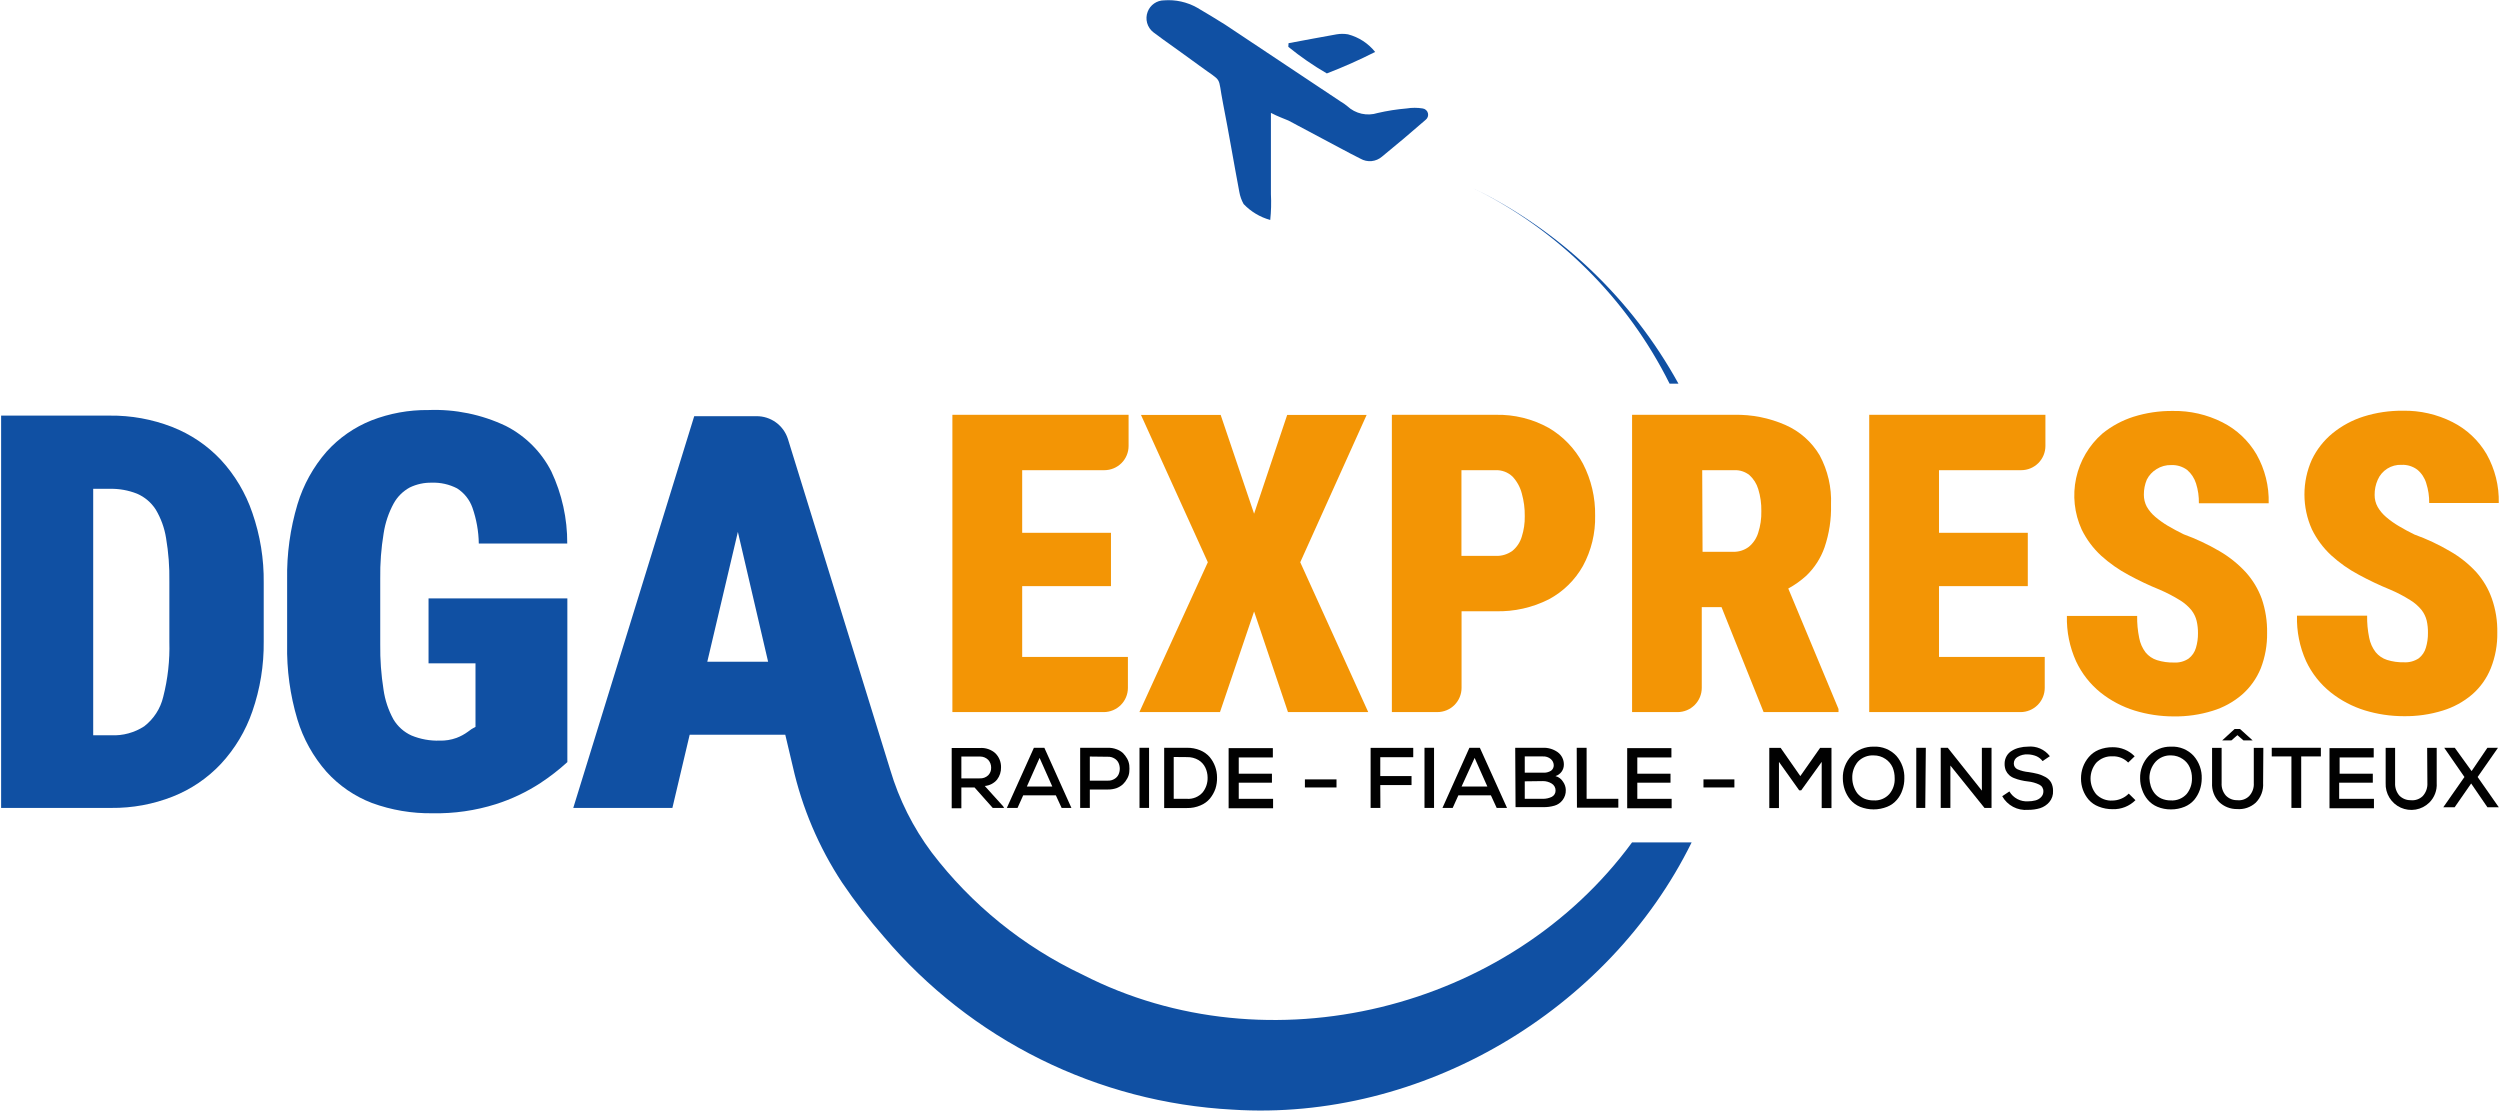 <svg width="484" height="215" viewBox="0 0 484 215" fill="none" xmlns="http://www.w3.org/2000/svg">
<g clip-path="url(#clip0_48_179)">
<path d="M193.185 80.309H184.382V137.861H213.675C214.918 137.861 216.111 137.367 216.99 136.488C217.869 135.608 218.363 134.416 218.363 133.173V127.186H197.895V113.475H215.084V103.153H197.895V91.027H213.807C215.05 91.027 216.243 90.533 217.122 89.654C218.001 88.775 218.495 87.582 218.495 86.339V80.309H193.185Z" fill="#F39505"/>
<path d="M264.581 80.331H249.197L242.792 99.456L236.322 80.331H220.894L233.835 108.853L220.586 137.861H236.19L242.792 118.383L249.351 137.861H264.889L251.728 108.853L264.581 80.331Z" fill="#F39505"/>
<path d="M299.838 82.84C296.692 81.093 293.136 80.219 289.538 80.308H269.466V137.86H278.27C279.513 137.86 280.705 137.367 281.585 136.487C282.464 135.608 282.958 134.416 282.958 133.173V118.339H289.56C293.132 118.434 296.671 117.64 299.86 116.028C302.633 114.545 304.924 112.3 306.463 109.558C308.081 106.576 308.893 103.222 308.817 99.83C308.877 96.334 308.068 92.878 306.463 89.772C304.938 86.893 302.645 84.493 299.838 82.84ZM294.622 103.879C294.31 104.957 293.681 105.915 292.817 106.631C291.869 107.325 290.712 107.675 289.538 107.621H282.936V91.027H289.538C290.139 91.003 290.739 91.1 291.302 91.312C291.865 91.523 292.381 91.845 292.817 92.259C293.685 93.183 294.306 94.311 294.622 95.538C295.024 96.97 295.217 98.453 295.194 99.94C295.219 101.276 295.025 102.606 294.622 103.879Z" fill="#F39505"/>
<path d="M349.731 111.429C351.307 109.907 352.505 108.038 353.23 105.97C354.137 103.309 354.562 100.506 354.485 97.695C354.622 94.372 353.862 91.072 352.284 88.144C350.749 85.55 348.44 83.503 345.682 82.289C342.538 80.901 339.126 80.225 335.69 80.309H315.97V137.861H324.774C326.017 137.861 327.209 137.367 328.088 136.488C328.967 135.608 329.461 134.416 329.461 133.173V117.547H333.291L341.434 137.861H355.937V137.266L346.21 113.938C347.481 113.247 348.663 112.404 349.731 111.429ZM329.549 91.027H335.778C336.828 90.985 337.859 91.321 338.683 91.973C339.496 92.707 340.09 93.652 340.4 94.702C340.825 96.084 341.025 97.526 340.994 98.972C341.029 100.398 340.82 101.819 340.378 103.175C340.048 104.238 339.413 105.179 338.551 105.882C337.662 106.541 336.575 106.875 335.47 106.829H329.615L329.549 91.027Z" fill="#F39505"/>
<path d="M370.683 80.309H361.88V137.861H391.173C392.416 137.861 393.608 137.367 394.488 136.488C395.367 135.608 395.861 134.416 395.861 133.173V127.186H375.393V113.475H392.581V103.153H375.393V91.027H391.305C392.548 91.027 393.741 90.533 394.62 89.654C395.499 88.775 395.993 87.582 395.993 86.339V80.309H370.683Z" fill="#F39505"/>
<path d="M417.495 90.829C418.354 90.279 419.359 90.003 420.378 90.036C421.476 89.996 422.554 90.329 423.437 90.983C424.243 91.678 424.837 92.586 425.154 93.602C425.545 94.84 425.731 96.133 425.704 97.431H439.217C439.308 94.121 438.493 90.849 436.862 87.968C435.307 85.304 433.014 83.148 430.26 81.761C427.281 80.254 423.979 79.499 420.642 79.56C418.068 79.534 415.506 79.913 413.049 80.683C410.853 81.383 408.808 82.487 407.019 83.94C404.442 86.193 402.661 89.218 401.939 92.564C401.217 95.91 401.594 99.4 403.013 102.515C403.943 104.421 405.219 106.138 406.777 107.577C408.392 109.038 410.181 110.295 412.103 111.318C414.064 112.387 416.085 113.343 418.155 114.18C419.51 114.763 420.819 115.448 422.073 116.226C422.908 116.738 423.651 117.385 424.273 118.141C424.742 118.747 425.079 119.444 425.264 120.188C425.45 120.981 425.538 121.794 425.528 122.609C425.539 123.562 425.405 124.512 425.132 125.426C424.894 126.248 424.401 126.972 423.723 127.495C422.894 128.054 421.904 128.324 420.906 128.265C419.781 128.293 418.658 128.137 417.583 127.803C416.72 127.527 415.956 127.007 415.382 126.306C414.758 125.484 414.336 124.526 414.15 123.511C413.86 122.107 413.728 120.675 413.753 119.242H400.152C400.074 122.273 400.683 125.283 401.935 128.045C403.04 130.397 404.665 132.467 406.689 134.097C408.655 135.656 410.894 136.835 413.291 137.574C415.731 138.319 418.267 138.697 420.818 138.697C423.368 138.736 425.909 138.372 428.345 137.618C430.44 136.981 432.381 135.917 434.045 134.493C435.633 133.102 436.876 131.362 437.677 129.409C438.531 127.215 438.949 124.875 438.909 122.521C438.949 120.277 438.599 118.042 437.875 115.918C437.179 114.019 436.126 112.27 434.771 110.768C433.288 109.166 431.575 107.794 429.688 106.697C427.48 105.404 425.159 104.313 422.755 103.439C421.676 102.911 420.664 102.361 419.718 101.811C418.857 101.299 418.04 100.717 417.275 100.072C416.617 99.518 416.058 98.856 415.624 98.113C415.24 97.389 415.043 96.579 415.052 95.758C415.044 94.761 415.238 93.773 415.624 92.853C416.046 92.017 416.695 91.316 417.495 90.829Z" fill="#F39505"/>
<path d="M479.449 110.812C477.974 109.201 476.259 107.828 474.365 106.741C472.161 105.439 469.84 104.349 467.432 103.484C466.354 102.955 465.341 102.405 464.417 101.855C463.553 101.348 462.735 100.767 461.974 100.116C461.316 99.562 460.757 98.9 460.323 98.157C459.922 97.438 459.717 96.626 459.729 95.803C459.717 94.803 459.92 93.812 460.323 92.897C460.707 92.001 461.355 91.243 462.181 90.724C463.006 90.205 463.971 89.95 464.945 89.992C466.043 89.945 467.125 90.279 468.004 90.939C468.824 91.622 469.421 92.534 469.721 93.558C470.12 94.794 470.313 96.088 470.293 97.387H483.762C483.843 94.078 483.029 90.809 481.407 87.924C479.852 85.26 477.559 83.105 474.805 81.717C471.826 80.21 468.524 79.455 465.187 79.516C462.613 79.49 460.051 79.869 457.594 80.639C455.396 81.334 453.35 82.439 451.564 83.896C449.881 85.28 448.522 87.015 447.58 88.98C446.63 91.102 446.139 93.401 446.139 95.726C446.139 98.051 446.63 100.349 447.58 102.471C448.51 104.378 449.786 106.094 451.344 107.533C452.955 108.999 454.744 110.256 456.67 111.275C458.625 112.339 460.639 113.294 462.7 114.136C464.06 114.71 465.37 115.395 466.618 116.182C467.456 116.689 468.2 117.337 468.819 118.097C469.287 118.703 469.624 119.4 469.809 120.144C469.987 120.938 470.068 121.751 470.051 122.565C470.062 123.518 469.928 124.468 469.655 125.382C469.426 126.202 468.94 126.927 468.268 127.451C467.429 128.005 466.434 128.276 465.429 128.221C464.311 128.249 463.196 128.093 462.128 127.759C461.265 127.483 460.501 126.963 459.927 126.262C459.296 125.442 458.866 124.484 458.673 123.467C458.383 122.063 458.251 120.631 458.276 119.198H444.697C444.612 122.227 445.214 125.237 446.458 128.001C447.564 130.358 449.198 132.43 451.234 134.053C453.198 135.614 455.438 136.793 457.836 137.531C460.276 138.275 462.812 138.653 465.363 138.653C467.913 138.692 470.454 138.328 472.89 137.575C474.992 136.937 476.94 135.873 478.612 134.449C480.2 133.064 481.437 131.321 482.222 129.365C483.094 127.176 483.52 124.834 483.476 122.477C483.521 120.231 483.163 117.994 482.42 115.874C481.763 114.012 480.754 112.294 479.449 110.812Z" fill="#F39505"/>
<path d="M194.197 156.084L194.395 156.414H192.194L188.673 152.452H186.12V156.48H184.249V144.815H189.685C190.235 144.77 190.789 144.839 191.311 145.017C191.834 145.195 192.314 145.478 192.722 145.85C193.072 146.203 193.348 146.622 193.533 147.083C193.718 147.544 193.809 148.038 193.801 148.535C193.825 149.399 193.554 150.245 193.03 150.934C192.735 151.286 192.373 151.576 191.965 151.788C191.557 151.999 191.111 152.128 190.653 152.166L194.197 156.084ZM189.795 146.466H186.12V150.692H189.663C189.964 150.711 190.266 150.668 190.55 150.566C190.834 150.464 191.094 150.304 191.314 150.097C191.504 149.903 191.653 149.672 191.752 149.419C191.85 149.165 191.896 148.895 191.886 148.623C191.896 148.062 191.691 147.519 191.314 147.104C190.904 146.698 190.35 146.468 189.773 146.466H189.795Z" fill="#010101"/>
<path d="M205.533 156.414L204.41 153.971H198.094L196.994 156.414H194.925L200.163 144.771H202.188L207.426 156.414H205.533ZM203.728 152.276L201.263 146.73L198.798 152.276H203.728Z" fill="#010101"/>
<path d="M214.512 152.848H210.991V156.414H209.12V144.771H214.512C215.076 144.76 215.636 144.857 216.163 145.057C216.618 145.214 217.037 145.461 217.395 145.784C217.715 146.104 217.989 146.467 218.209 146.862C218.431 147.256 218.573 147.69 218.628 148.139C218.672 148.585 218.672 149.035 218.628 149.481C218.586 149.933 218.443 150.369 218.209 150.758C217.995 151.157 217.721 151.521 217.395 151.836C217.033 152.158 216.615 152.412 216.163 152.584C215.631 152.764 215.073 152.854 214.512 152.848ZM210.991 146.466V151.132H214.512C214.964 151.148 215.409 151.025 215.789 150.78C216.128 150.58 216.396 150.28 216.559 149.921C216.712 149.575 216.791 149.2 216.791 148.821C216.791 148.442 216.712 148.067 216.559 147.721C216.396 147.362 216.128 147.062 215.789 146.862C215.409 146.617 214.964 146.494 214.512 146.51L210.991 146.466Z" fill="#010101"/>
<path d="M222.457 156.414H220.608V144.771H222.457V156.414Z" fill="#010101"/>
<path d="M225.384 144.771H229.785C230.668 144.755 231.544 144.92 232.36 145.256C233.061 145.542 233.687 145.986 234.187 146.554C235.113 147.658 235.619 149.053 235.618 150.494C235.64 151.239 235.536 151.983 235.31 152.694C235.067 153.381 234.71 154.021 234.253 154.587C233.756 155.179 233.121 155.64 232.404 155.93C231.578 156.285 230.685 156.457 229.785 156.436H225.384V144.771ZM227.232 146.554V154.653H229.807C230.371 154.69 230.935 154.598 231.457 154.384C231.979 154.171 232.446 153.841 232.823 153.421C233.488 152.594 233.832 151.554 233.791 150.494C233.783 149.838 233.633 149.192 233.351 148.601C233.06 147.999 232.602 147.495 232.03 147.148C231.364 146.758 230.602 146.56 229.829 146.576L227.232 146.554Z" fill="#010101"/>
<path d="M246.468 154.653V156.48H237.862V144.837H246.424V146.642H239.821V149.789H246.247V151.528H239.821V154.653H246.468Z" fill="#010101"/>
<path d="M252.63 152.452V150.89H258.748V152.452H252.63Z" fill="#010101"/>
<path d="M267.243 156.414H265.351V144.793H273.604V146.598H267.221V150.251H273.274V151.99H267.221L267.243 156.414Z" fill="#010101"/>
<path d="M277.631 156.414H275.782V144.771H277.631V156.414Z" fill="#010101"/>
<path d="M289.759 156.414L288.636 153.971H282.342L281.241 156.414H279.261L284.477 144.771H286.501L291.761 156.414H289.759ZM287.954 152.276L285.489 146.73L282.958 152.276H287.954Z" fill="#010101"/>
<path d="M293.345 144.771H298.693C299.712 144.728 300.718 145.022 301.554 145.608C301.939 145.886 302.25 146.254 302.461 146.68C302.672 147.105 302.776 147.576 302.764 148.051C302.763 148.543 302.604 149.022 302.311 149.418C302.018 149.814 301.606 150.106 301.136 150.251C301.752 150.412 302.281 150.807 302.61 151.352C302.941 151.815 303.125 152.367 303.138 152.936C303.168 153.651 302.941 154.354 302.5 154.917C302.114 155.426 301.573 155.796 300.96 155.974C300.245 156.184 299.503 156.28 298.759 156.26H293.411L293.345 144.771ZM295.193 146.444V149.591H298.715C299.262 149.635 299.809 149.504 300.277 149.217C300.447 149.094 300.584 148.932 300.676 148.744C300.768 148.556 300.813 148.348 300.806 148.139C300.8 147.911 300.746 147.688 300.647 147.483C300.548 147.278 300.407 147.096 300.233 146.95C299.803 146.591 299.252 146.41 298.693 146.444H295.193ZM295.193 151.264V154.653H298.693C299.286 154.659 299.873 154.531 300.409 154.279C300.642 154.164 300.836 153.985 300.969 153.762C301.102 153.54 301.167 153.283 301.158 153.024C301.159 152.753 301.089 152.485 300.953 152.249C300.818 152.014 300.623 151.818 300.387 151.682C299.883 151.376 299.304 151.216 298.715 151.22L295.193 151.264Z" fill="#010101"/>
<path d="M305.253 144.771H307.168V154.653H313.308V156.37H305.297L305.253 144.771Z" fill="#010101"/>
<path d="M323.63 154.653V156.48H315.024V144.837H323.586V146.642H316.983V149.789H323.41V151.528H316.983V154.653H323.63Z" fill="#010101"/>
<path d="M329.792 152.452V150.89H335.778V152.452H329.792Z" fill="#010101"/>
<path d="M352.68 156.436V147.5L348.719 153.002H348.322L344.405 147.5V156.436H342.534V144.793H344.735L348.542 150.251L352.372 144.793H354.573V156.436H352.68Z" fill="#010101"/>
<path d="M362.739 144.551C363.558 144.51 364.376 144.648 365.137 144.956C365.897 145.264 366.581 145.734 367.14 146.334C368.197 147.551 368.748 149.125 368.681 150.735C368.685 151.485 368.559 152.23 368.307 152.936C368.081 153.641 367.714 154.292 367.228 154.851C366.724 155.445 366.082 155.906 365.358 156.193C363.669 156.868 361.786 156.868 360.098 156.193C359.377 155.89 358.736 155.423 358.227 154.829C357.758 154.259 357.393 153.611 357.149 152.914C356.904 152.206 356.778 151.463 356.774 150.713C356.745 149.905 356.878 149.099 357.165 148.343C357.452 147.587 357.888 146.896 358.447 146.312C359.003 145.739 359.671 145.287 360.41 144.984C361.148 144.682 361.941 144.534 362.739 144.551ZM358.601 150.669C358.616 151.715 358.955 152.729 359.57 153.574C359.922 154.004 360.366 154.349 360.868 154.587C361.45 154.844 362.081 154.971 362.717 154.961C363.287 155.001 363.858 154.911 364.388 154.698C364.919 154.484 365.393 154.153 365.776 153.729C366.496 152.877 366.866 151.783 366.81 150.669C366.817 149.953 366.683 149.243 366.414 148.579C366.121 147.919 365.648 147.354 365.05 146.95C364.371 146.482 363.563 146.236 362.739 146.246C362.17 146.216 361.601 146.311 361.073 146.524C360.545 146.737 360.069 147.063 359.68 147.478C358.935 148.371 358.551 149.508 358.601 150.669Z" fill="#010101"/>
<path d="M372.73 156.414H370.991V144.771H372.84L372.73 156.414Z" fill="#010101"/>
<path d="M377.088 144.771L383.691 153.068V144.771H385.561V156.414H384.197L377.594 148.205V156.414H375.724V144.771H377.088Z" fill="#010101"/>
<path d="M396.851 146.4L395.443 147.346C395.133 146.935 394.724 146.61 394.254 146.4C393.716 146.18 393.141 146.06 392.56 146.048C391.88 146.012 391.206 146.181 390.623 146.532C390.394 146.656 390.203 146.841 390.071 147.066C389.939 147.291 389.871 147.548 389.875 147.808C389.867 148.044 389.93 148.277 390.056 148.477C390.181 148.677 390.363 148.835 390.579 148.931C391.279 149.229 392.022 149.415 392.78 149.481C393.372 149.568 393.96 149.686 394.541 149.833C395.046 149.974 395.534 150.173 395.993 150.427C396.45 150.672 396.831 151.037 397.093 151.484C397.349 151.98 397.477 152.532 397.468 153.09C397.519 153.89 397.259 154.679 396.741 155.291C396.272 155.833 395.663 156.236 394.981 156.458C394.217 156.687 393.423 156.799 392.626 156.788C391.627 156.877 390.624 156.675 389.737 156.206C388.851 155.738 388.119 155.022 387.63 154.147L389.016 153.222C389.383 153.848 389.918 154.359 390.559 154.697C391.201 155.035 391.924 155.188 392.648 155.137C393.123 155.137 393.596 155.078 394.056 154.961C394.465 154.858 394.838 154.645 395.135 154.345C395.286 154.196 395.406 154.018 395.485 153.821C395.565 153.624 395.603 153.413 395.597 153.2C395.606 152.93 395.535 152.664 395.395 152.433C395.254 152.202 395.049 152.018 394.805 151.902C394.112 151.57 393.368 151.362 392.604 151.286C392.136 151.24 391.673 151.159 391.217 151.044C390.804 150.953 390.399 150.828 390.007 150.669C389.633 150.54 389.289 150.338 388.994 150.075C388.716 149.822 388.492 149.515 388.334 149.173C388.17 148.768 388.087 148.334 388.092 147.896C388.082 147.356 388.219 146.824 388.488 146.356C388.741 145.922 389.106 145.565 389.545 145.321C389.987 145.054 390.47 144.861 390.975 144.749C391.5 144.616 392.04 144.549 392.582 144.551C393.392 144.465 394.211 144.591 394.959 144.914C395.708 145.238 396.359 145.75 396.851 146.4Z" fill="#010101"/>
<path d="M412.126 153.641L413.424 154.917C412.848 155.492 412.16 155.943 411.403 156.242C410.646 156.541 409.836 156.682 409.022 156.656C408.088 156.67 407.16 156.498 406.293 156.15C405.547 155.868 404.882 155.407 404.357 154.807C403.879 154.248 403.506 153.607 403.256 152.914C403.002 152.209 402.876 151.464 402.882 150.714C402.877 149.964 403.004 149.219 403.256 148.513C403.512 147.805 403.892 147.149 404.379 146.576C404.9 145.956 405.565 145.472 406.315 145.167C407.175 144.821 408.095 144.649 409.022 144.661C409.813 144.65 410.597 144.801 411.328 145.104C412.058 145.406 412.719 145.855 413.27 146.422L412.016 147.632C411.628 147.234 411.162 146.921 410.646 146.712C410.131 146.504 409.578 146.405 409.022 146.422C408.426 146.389 407.83 146.486 407.275 146.706C406.72 146.927 406.22 147.265 405.809 147.698C405.11 148.552 404.728 149.621 404.728 150.725C404.728 151.828 405.11 152.897 405.809 153.751C406.22 154.181 406.722 154.514 407.278 154.727C407.833 154.941 408.429 155.028 409.022 154.983C409.566 154.972 410.104 154.86 410.607 154.653C411.181 154.43 411.699 154.085 412.126 153.641Z" fill="#010101"/>
<path d="M420.29 144.551C421.11 144.507 421.929 144.644 422.69 144.952C423.451 145.26 424.134 145.732 424.692 146.334C425.754 147.549 426.313 149.123 426.255 150.735C426.249 151.484 426.122 152.227 425.881 152.936C425.637 153.633 425.272 154.281 424.802 154.851C424.293 155.44 423.652 155.9 422.931 156.194C422.094 156.536 421.196 156.708 420.29 156.7C419.392 156.711 418.501 156.539 417.671 156.194C416.947 155.896 416.305 155.428 415.801 154.829C415.324 154.264 414.959 153.614 414.722 152.914C414.46 152.21 414.326 151.465 414.326 150.713C414.301 149.904 414.438 149.097 414.729 148.341C415.02 147.585 415.459 146.895 416.021 146.312C416.573 145.74 417.237 145.288 417.972 144.985C418.706 144.682 419.496 144.534 420.29 144.551ZM416.131 150.669C416.149 151.193 416.238 151.711 416.395 152.21C416.557 152.703 416.803 153.165 417.121 153.575C417.469 154.009 417.914 154.355 418.42 154.587C418.995 154.841 419.618 154.968 420.246 154.961C420.82 155.001 421.395 154.912 421.928 154.698C422.462 154.485 422.94 154.153 423.328 153.729C424.031 152.867 424.398 151.781 424.362 150.669C424.373 149.951 424.23 149.238 423.944 148.579C423.657 147.915 423.183 147.349 422.579 146.95C421.931 146.503 421.166 146.258 420.378 146.246C419.809 146.213 419.24 146.307 418.711 146.52C418.182 146.733 417.707 147.06 417.319 147.478C416.537 148.355 416.113 149.494 416.131 150.669Z" fill="#010101"/>
<path d="M438.139 151.594C438.184 152.294 438.079 152.995 437.833 153.651C437.586 154.308 437.203 154.904 436.708 155.401C436.22 155.845 435.646 156.184 435.021 156.396C434.396 156.608 433.734 156.689 433.077 156.634C431.791 156.647 430.551 156.157 429.622 155.269C429.153 154.784 428.789 154.207 428.554 153.574C428.32 152.942 428.218 152.268 428.257 151.594V144.793H430.106V151.594C430.051 152.476 430.343 153.345 430.92 154.015C431.204 154.31 431.547 154.542 431.925 154.698C432.304 154.853 432.712 154.928 433.121 154.917C433.541 154.967 433.967 154.922 434.367 154.785C434.767 154.647 435.131 154.422 435.432 154.125C435.748 153.787 435.991 153.389 436.146 152.953C436.302 152.518 436.366 152.055 436.334 151.594V144.793H438.183L438.139 151.594ZM430.216 143.341H431.998L433.165 142.328L434.331 143.341H436.114L433.671 141.14H432.615L430.216 143.341Z" fill="#010101"/>
<path d="M443.619 156.414V146.444H439.811V144.771H449.319V146.444H445.512V156.414H443.619Z" fill="#010101"/>
<path d="M459.596 154.653V156.48H450.991V144.837H459.552V146.642H452.95V149.789H459.376V151.528H452.862V154.653H459.596Z" fill="#010101"/>
<path d="M469.897 144.793H471.746V151.594C471.792 152.296 471.686 152.999 471.435 153.656C471.185 154.313 470.795 154.909 470.293 155.401C469.577 156.095 468.669 156.558 467.687 156.729C466.704 156.9 465.693 156.772 464.785 156.362C463.876 155.951 463.112 155.277 462.591 154.427C462.07 153.577 461.817 152.59 461.864 151.594V144.793H463.691V151.594C463.647 152.475 463.938 153.339 464.505 154.015C464.791 154.308 465.133 154.539 465.512 154.694C465.89 154.849 466.297 154.925 466.706 154.917C467.129 154.966 467.558 154.92 467.961 154.783C468.364 154.646 468.732 154.421 469.039 154.125C469.35 153.785 469.591 153.385 469.746 152.951C469.901 152.516 469.967 152.055 469.941 151.594L469.897 144.793Z" fill="#010101"/>
<path d="M478.503 149.283L481.562 144.771H483.609L479.669 150.427L483.763 156.282H481.562L478.415 151.682L475.223 156.282H473.022L477.116 150.427L473.199 144.771H475.245L478.503 149.283Z" fill="#010101"/>
<path d="M323.233 74.278H324.95C315.908 57.853 302.01 44.623 285.158 36.402C301.656 44.516 315.033 57.823 323.233 74.278Z" fill="#1050A3"/>
<path d="M42.758 89.024C40.129 86.231 36.911 84.059 33.338 82.663C29.475 81.159 25.358 80.412 21.212 80.463H0.216V156.414H21.542C25.616 156.457 29.659 155.71 33.449 154.213C36.989 152.816 40.176 150.651 42.78 147.874C45.489 144.952 47.558 141.497 48.854 137.728C50.364 133.378 51.109 128.798 51.055 124.193V112.837C51.114 108.224 50.369 103.637 48.854 99.28C47.561 95.473 45.484 91.979 42.758 89.024ZM32.788 124.237C32.892 127.833 32.492 131.426 31.6 134.911C31.065 137.177 29.767 139.189 27.924 140.612C26.03 141.843 23.799 142.451 21.542 142.35H18.043V94.636H21.212C23.033 94.588 24.845 94.91 26.538 95.582C28.018 96.221 29.274 97.286 30.147 98.642C31.16 100.339 31.84 102.214 32.15 104.166C32.622 106.957 32.836 109.786 32.788 112.617V124.237Z" fill="#1050A3"/>
<path d="M82.967 128.419H92.057V140.722C91.53 140.979 91.035 141.296 90.582 141.668C89.906 142.162 89.166 142.562 88.381 142.857C87.332 143.239 86.219 143.418 85.102 143.385C83.241 143.442 81.388 143.104 79.666 142.394C78.209 141.733 76.988 140.643 76.167 139.269C75.187 137.486 74.538 135.54 74.252 133.525C73.79 130.614 73.576 127.669 73.614 124.722V112.045C73.572 109.097 73.793 106.15 74.274 103.241C74.58 101.222 75.236 99.27 76.211 97.475C76.934 96.163 78.019 95.086 79.336 94.372C80.66 93.735 82.115 93.418 83.584 93.448C85.287 93.387 86.977 93.766 88.491 94.548C89.872 95.428 90.918 96.746 91.463 98.29C92.241 100.52 92.657 102.86 92.695 105.222H109.818C109.847 100.399 108.794 95.631 106.736 91.269C104.805 87.478 101.724 84.396 97.933 82.466C93.253 80.238 88.102 79.181 82.923 79.384C79.161 79.343 75.426 80.023 71.919 81.387C68.605 82.707 65.638 84.77 63.248 87.417C60.657 90.38 58.729 93.862 57.592 97.629C56.181 102.347 55.505 107.254 55.589 112.177V124.744C55.493 129.659 56.162 134.559 57.57 139.269C58.704 143.025 60.633 146.493 63.226 149.437C65.646 152.11 68.662 154.176 72.029 155.467C75.786 156.836 79.761 157.507 83.76 157.448C87.907 157.528 92.04 156.933 95.996 155.687C99.044 154.719 101.946 153.342 104.624 151.594C106.467 150.384 108.211 149.03 109.84 147.544V115.852H82.967V128.419Z" fill="#1050A3"/>
<path d="M315.97 163.082C292.113 195.611 245.543 207.099 209.604 188.7C198.109 183.265 188.086 175.152 180.377 165.041C176.774 160.216 174.054 154.792 172.343 149.019L152.536 84.974C152.124 83.69 151.312 82.57 150.22 81.778C149.127 80.987 147.811 80.564 146.462 80.573H134.401L110.984 156.414H130.175L133.521 142.24H152.03L153.482 148.38C155.28 156.394 158.516 164.015 163.034 170.873C165.512 174.538 168.217 178.044 171.133 181.371C179.508 191.25 189.814 199.313 201.417 205.066C213.021 210.818 225.678 214.139 238.611 214.824C275.233 217.179 311.436 195.699 327.503 163.082H315.97ZM136.932 128.111L142.852 102.977L148.706 128.111H136.932Z" fill="#1050A3"/>
<path d="M246.05 21.854C246.05 24.055 246.05 25.794 246.05 27.466C246.05 29.139 246.05 30.834 246.05 32.528C246.05 34.223 246.05 35.896 246.05 37.59C246.137 39.257 246.093 40.927 245.918 42.586C243.954 42.044 242.174 40.979 240.767 39.505C240.356 38.774 240.073 37.977 239.931 37.15C238.853 31.45 237.906 25.75 236.784 20.05C235.662 14.349 236.894 16.176 232.25 12.743C229.873 11.004 227.474 9.287 225.076 7.571L223.293 6.25C222.705 5.794 222.28 5.159 222.081 4.441C221.883 3.723 221.922 2.961 222.192 2.267C222.437 1.623 222.87 1.068 223.436 0.675C224.002 0.282 224.673 0.07 225.362 0.066C227.581 -0.103 229.802 0.387 231.744 1.475C233.593 2.531 235.397 3.675 237.158 4.754C244.641 9.713 252.102 14.68 259.541 19.654C259.999 19.916 260.433 20.218 260.839 20.556C261.613 21.277 262.566 21.78 263.598 22.012C264.631 22.244 265.707 22.197 266.715 21.876C268.563 21.449 270.438 21.155 272.328 20.996C273.355 20.831 274.403 20.831 275.431 20.996C275.671 21.03 275.896 21.135 276.078 21.297C276.259 21.459 276.388 21.671 276.449 21.906C276.511 22.141 276.501 22.389 276.421 22.619C276.342 22.849 276.196 23.05 276.003 23.197C273.23 25.618 270.413 27.995 267.552 30.328C266.985 30.817 266.28 31.118 265.535 31.189C264.79 31.26 264.041 31.097 263.392 30.724L261.411 29.711L249.417 23.329C248.448 22.911 247.502 22.603 246.05 21.854Z" fill="#1050A3"/>
<path d="M249.461 8.363C252.542 7.791 255.645 7.197 258.77 6.647C259.499 6.523 260.243 6.523 260.971 6.647C263.046 7.188 264.89 8.385 266.231 10.058C263.186 11.603 260.064 12.991 256.878 14.217C254.259 12.699 251.765 10.977 249.417 9.067C249.417 9.067 249.439 8.627 249.461 8.363Z" fill="#1050A3"/>
</g>
<defs>
<clipPath id="clip0_48_179">
<rect width="483.568" height="215" fill="white" transform="translate(0.216)"/>
</clipPath>
</defs>
</svg>
